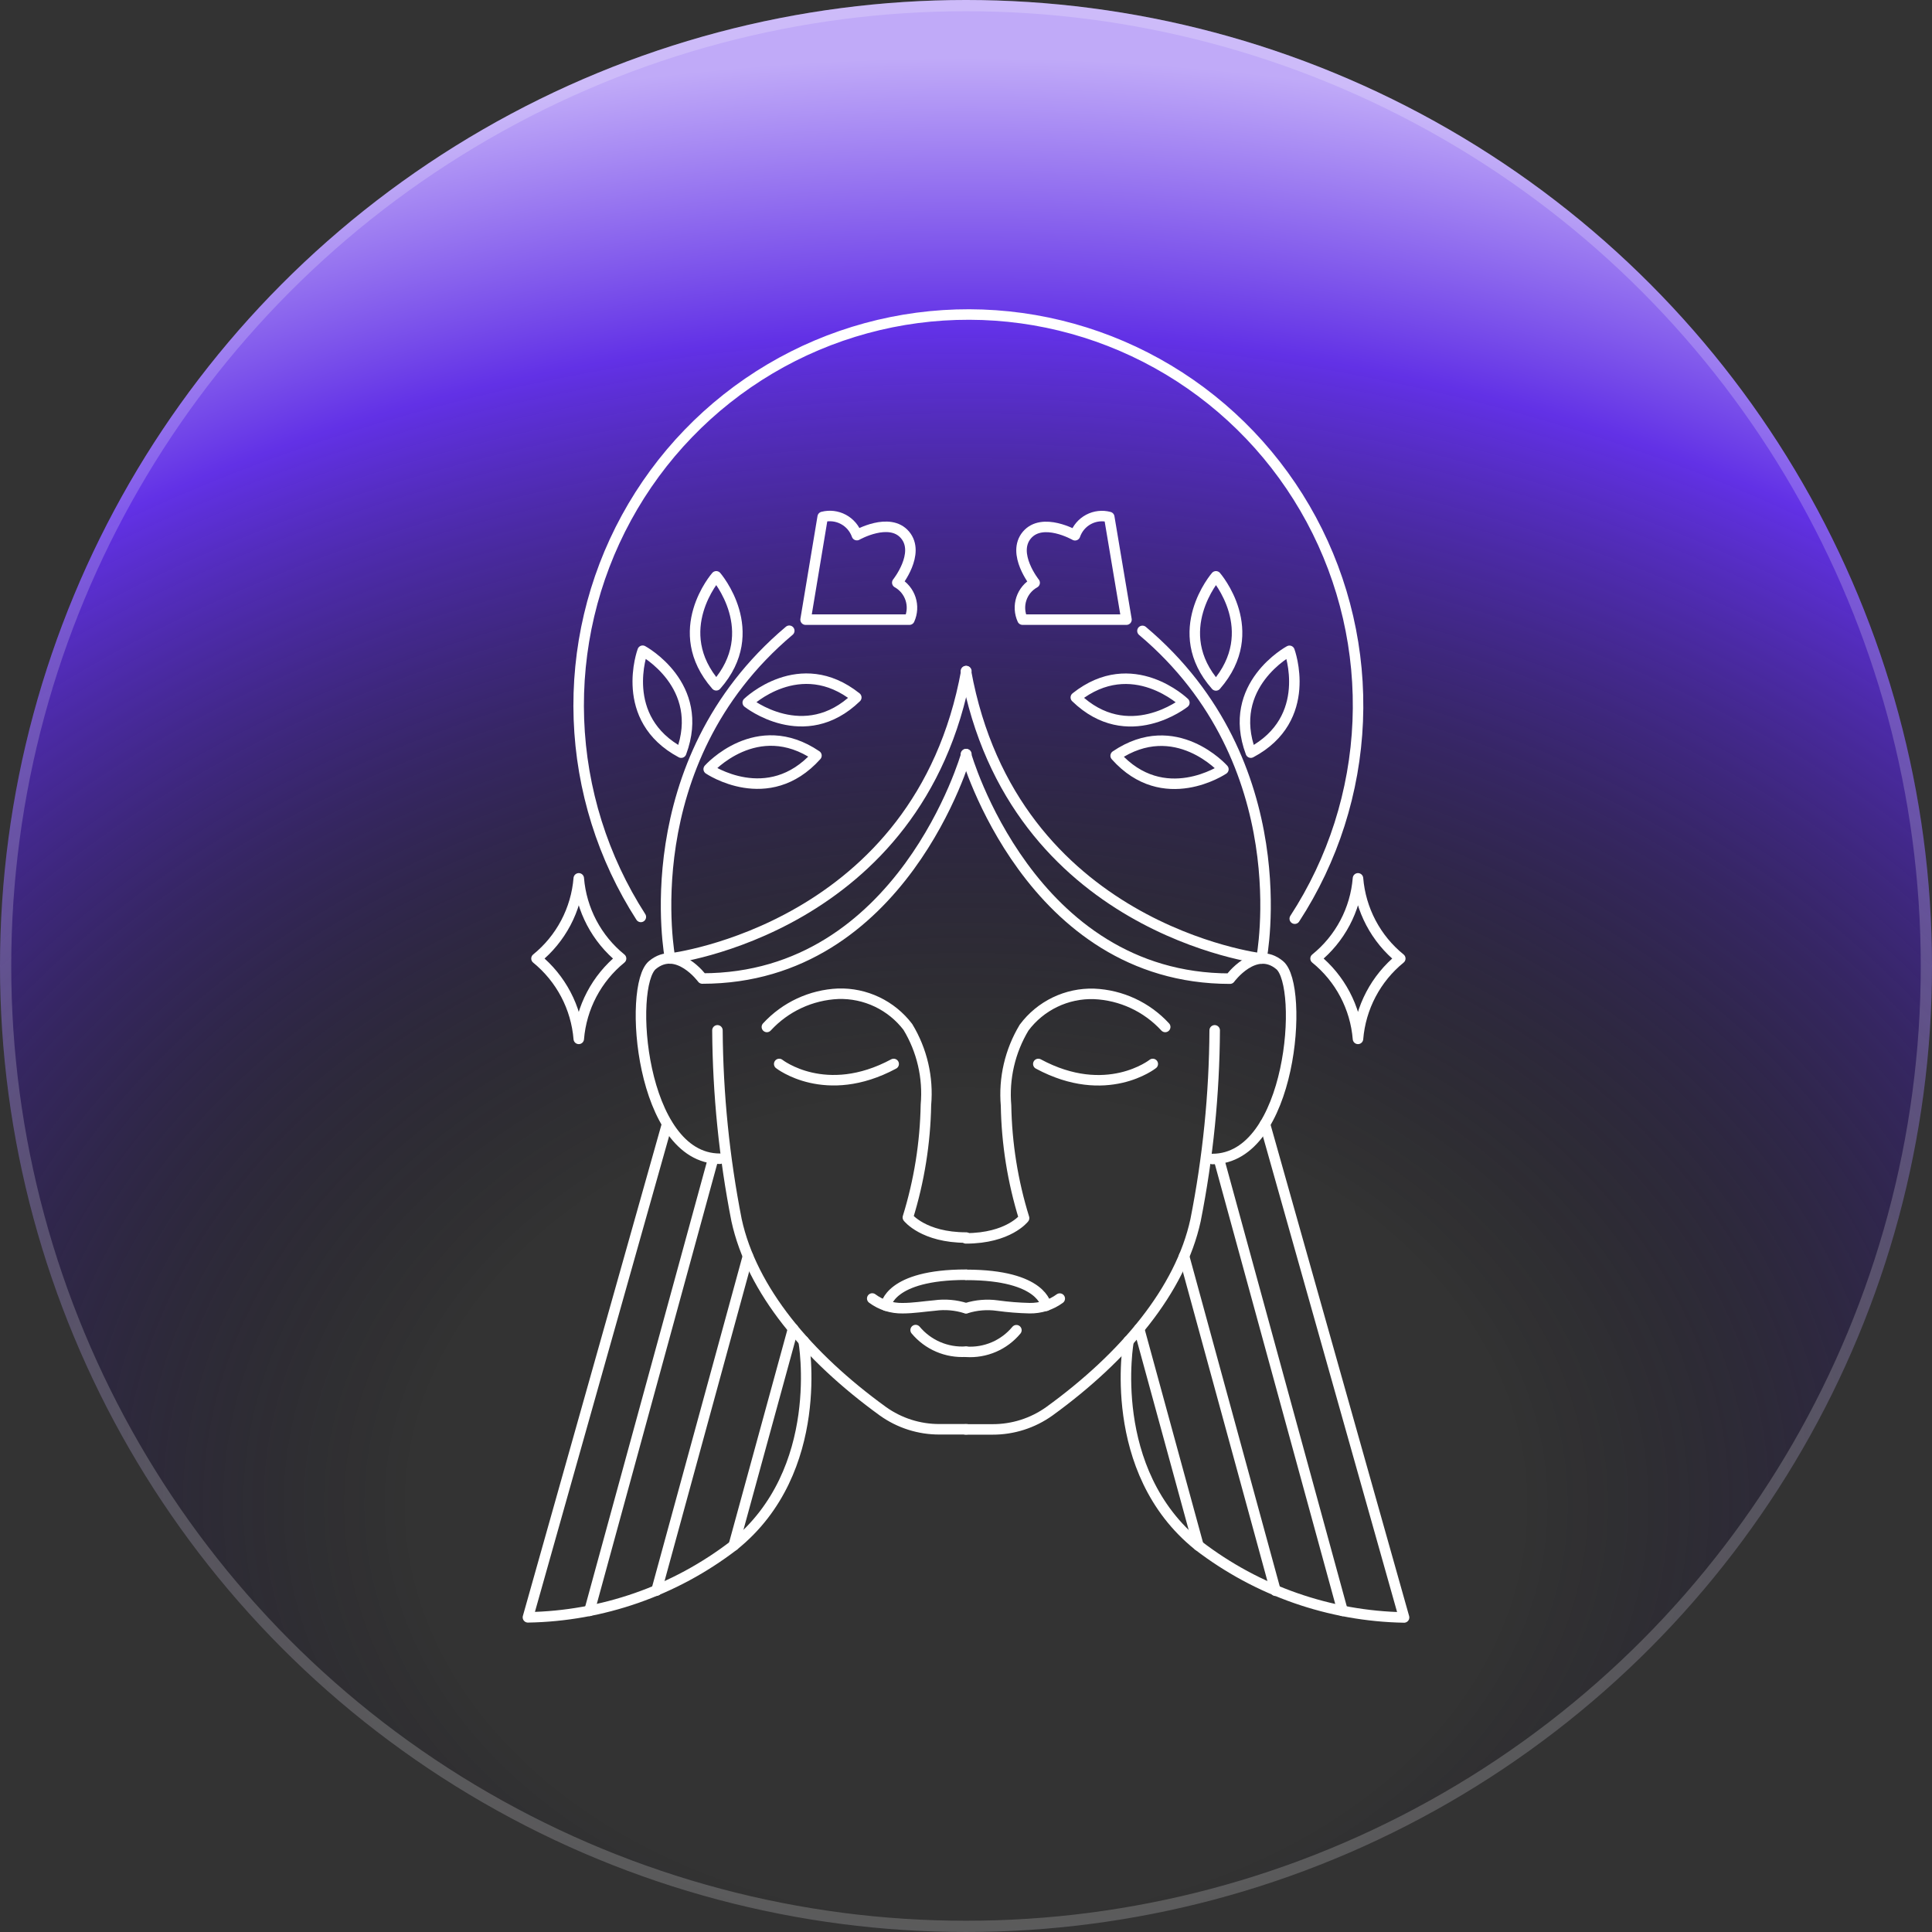<svg width="172" height="172" viewBox="0 0 172 172" fill="none" xmlns="http://www.w3.org/2000/svg">
<rect x="0" y="0" width="172" height="172" fill="#333333" stroke="none"/>
<circle cx="86" cy="86" r="86" fill="url(#paint0_radial_1596_693601)"/>
<circle cx="86" cy="86" r="85.5" stroke="white" stroke-opacity="0.2"/>
<path d="M86.032 67.139C86.032 67.139 80.362 87.114 62.523 87.114C62.523 87.114 60.305 84.085 58.087 85.912C55.869 87.739 56.984 103.159 64.082 103.159" stroke="white" stroke-width="0.935" stroke-linecap="round" stroke-linejoin="round"/>
<path d="M63.871 91.728C63.909 97.402 64.479 103.06 65.573 108.627C66.928 114.853 71.891 120.778 78.593 125.633C80.068 126.691 81.839 127.255 83.652 127.244H86.05" stroke="white" stroke-width="0.935" stroke-linecap="round" stroke-linejoin="round"/>
<path d="M71.54 119.372C71.54 119.372 73.626 130.922 65.319 137.592C60.052 141.634 53.631 143.875 47 143.986L59.384 100.082" stroke="white" stroke-width="0.935" stroke-linecap="round" stroke-linejoin="round"/>
<path d="M63.47 103.232L52.477 143.411" stroke="white" stroke-width="0.935" stroke-linecap="round" stroke-linejoin="round"/>
<path d="M66.585 111.838L58.445 141.608" stroke="white" stroke-width="0.935" stroke-linecap="round" stroke-linejoin="round"/>
<path d="M70.607 118.289L65.32 137.591" stroke="white" stroke-width="0.935" stroke-linecap="round" stroke-linejoin="round"/>
<path d="M77.652 115.6C78.431 116.179 79.38 116.483 80.35 116.465C81.309 116.465 82.256 116.309 83.215 116.225C84.144 116.099 85.09 116.181 85.984 116.465" stroke="white" stroke-width="0.935" stroke-linecap="round" stroke-linejoin="round"/>
<path d="M78.871 116.237C78.871 116.237 79.159 113.484 85.992 113.484" stroke="white" stroke-width="0.935" stroke-linecap="round" stroke-linejoin="round"/>
<path d="M81.516 118.412C82.059 119.061 82.746 119.574 83.523 119.908C84.3 120.242 85.144 120.388 85.987 120.335" stroke="white" stroke-width="0.935" stroke-linecap="round" stroke-linejoin="round"/>
<path d="M68.273 91.427C69.918 89.638 72.203 88.575 74.627 88.47C75.82 88.434 77.005 88.684 78.083 89.198C79.16 89.712 80.101 90.476 80.825 91.427C82.086 93.507 82.649 95.937 82.432 98.362C82.372 101.762 81.831 105.137 80.825 108.385C80.825 108.385 82.216 110.176 86.016 110.176" stroke="white" stroke-width="0.935" stroke-linecap="round" stroke-linejoin="round"/>
<path d="M69.371 94.721C69.371 94.721 73.495 97.978 79.561 94.721" stroke="white" stroke-width="0.935" stroke-linecap="round" stroke-linejoin="round"/>
<path d="M86.031 59.748C81.847 82.704 59.656 85.336 59.656 85.336C59.656 85.336 56.275 67.945 70.266 56.154" stroke="white" stroke-width="0.935" stroke-linecap="round" stroke-linejoin="round"/>
<path d="M60.643 67.006C62.885 60.996 57.214 57.932 57.214 57.932C57.214 57.932 54.973 63.977 60.643 67.006Z" stroke="white" stroke-width="0.935" stroke-linecap="round" stroke-linejoin="round"/>
<path d="M63.765 61.01C67.997 56.202 63.765 51.31 63.765 51.31C63.765 51.31 59.521 56.154 63.765 61.01Z" stroke="white" stroke-width="0.935" stroke-linecap="round" stroke-linejoin="round"/>
<path d="M72.685 67.269C67.374 63.663 63.094 68.471 63.094 68.471C63.094 68.471 68.381 72.064 72.685 67.269Z" stroke="white" stroke-width="0.935" stroke-linecap="round" stroke-linejoin="round"/>
<path d="M76.233 62.093C71.198 58.079 66.57 62.55 66.57 62.55C66.57 62.55 71.606 66.564 76.233 62.093Z" stroke="white" stroke-width="0.935" stroke-linecap="round" stroke-linejoin="round"/>
<path d="M80.578 47.629C81.957 49.276 79.883 51.872 79.883 51.872C80.442 52.185 80.863 52.698 81.063 53.308C81.263 53.918 81.227 54.581 80.962 55.165H71.719L73.241 46.019C73.859 45.859 74.515 45.937 75.078 46.237C75.642 46.537 76.073 47.038 76.286 47.641C76.286 47.641 79.2 45.983 80.578 47.629Z" stroke="white" stroke-width="0.935" stroke-linecap="round" stroke-linejoin="round"/>
<path d="M85.992 67.139C85.992 67.139 91.651 87.126 109.502 87.126C109.502 87.126 111.72 84.085 113.925 85.924C116.131 87.763 115.04 103.183 107.931 103.183" stroke="white" stroke-width="0.935" stroke-linecap="round" stroke-linejoin="round"/>
<path d="M108.14 91.728C108.109 97.403 107.539 103.061 106.437 108.627C105.083 114.853 100.119 120.79 93.418 125.645C91.941 126.699 90.171 127.263 88.359 127.256H85.961" stroke="white" stroke-width="0.935" stroke-linecap="round" stroke-linejoin="round"/>
<path d="M100.472 119.384C100.472 119.384 98.386 130.934 106.682 137.592C111.949 141.635 118.368 143.879 125 143.998L112.616 100.082" stroke="white" stroke-width="0.935" stroke-linecap="round" stroke-linejoin="round"/>
<path d="M108.531 103.244L119.525 143.411" stroke="white" stroke-width="0.935" stroke-linecap="round" stroke-linejoin="round"/>
<path d="M105.414 111.838L113.554 141.62" stroke="white" stroke-width="0.935" stroke-linecap="round" stroke-linejoin="round"/>
<path d="M101.414 118.305L106.689 137.595" stroke="white" stroke-width="0.935" stroke-linecap="round" stroke-linejoin="round"/>
<path d="M94.347 115.609C93.569 116.18 92.626 116.479 91.662 116.463C90.703 116.441 89.747 116.365 88.797 116.234C87.868 116.104 86.922 116.182 86.027 116.463" stroke="white" stroke-width="0.935" stroke-linecap="round" stroke-linejoin="round"/>
<path d="M93.136 116.25C93.136 116.25 92.849 113.498 86.027 113.498" stroke="white" stroke-width="0.935" stroke-linecap="round" stroke-linejoin="round"/>
<path d="M90.487 118.424C89.947 119.074 89.262 119.587 88.487 119.921C87.712 120.255 86.869 120.401 86.027 120.347" stroke="white" stroke-width="0.935" stroke-linecap="round" stroke-linejoin="round"/>
<path d="M103.735 91.427C102.093 89.642 99.813 88.583 97.393 88.482C96.192 88.445 94.999 88.698 93.916 89.222C92.833 89.745 91.891 90.522 91.171 91.487C89.918 93.57 89.355 95.998 89.565 98.422C89.623 101.822 90.164 105.197 91.171 108.445C91.171 108.445 89.793 110.248 85.992 110.248" stroke="white" stroke-width="0.935" stroke-linecap="round" stroke-linejoin="round"/>
<path d="M102.628 94.721C102.628 94.721 98.504 97.99 92.438 94.721" stroke="white" stroke-width="0.935" stroke-linecap="round" stroke-linejoin="round"/>
<path d="M85.992 59.748C90.176 82.715 112.307 85.335 112.307 85.335C112.307 85.335 115.7 67.956 101.709 56.166" stroke="white" stroke-width="0.935" stroke-linecap="round" stroke-linejoin="round"/>
<path d="M111.356 67.004C109.114 60.994 114.796 57.941 114.796 57.941C114.796 57.941 117.038 63.987 111.356 67.004Z" stroke="white" stroke-width="0.935" stroke-linecap="round" stroke-linejoin="round"/>
<path d="M108.253 61.022C104.009 56.214 108.253 51.31 108.253 51.31C108.253 51.31 112.485 56.166 108.253 61.022Z" stroke="white" stroke-width="0.935" stroke-linecap="round" stroke-linejoin="round"/>
<path d="M99.324 67.282C104.647 63.677 108.915 68.484 108.915 68.484C108.915 68.484 103.604 72.078 99.324 67.282Z" stroke="white" stroke-width="0.935" stroke-linecap="round" stroke-linejoin="round"/>
<path d="M95.777 62.091C100.813 58.088 105.44 62.559 105.44 62.559C105.44 62.559 100.405 66.574 95.777 62.091Z" stroke="white" stroke-width="0.935" stroke-linecap="round" stroke-linejoin="round"/>
<path d="M91.416 47.64C90.037 49.287 92.111 51.883 92.111 51.883C91.551 52.192 91.128 52.702 90.928 53.31C90.728 53.919 90.765 54.581 91.032 55.164H100.287L98.753 46.029C98.135 45.864 97.477 45.939 96.912 46.24C96.347 46.541 95.916 47.046 95.707 47.652C95.707 47.652 92.806 45.993 91.416 47.64Z" stroke="white" stroke-width="0.935" stroke-linecap="round" stroke-linejoin="round"/>
<path d="M57.052 81.631C53.669 76.371 51.764 70.294 51.538 64.04C51.313 57.786 52.774 51.586 55.769 46.095C58.764 40.604 63.181 36.025 68.555 32.84C73.929 29.655 80.061 27.983 86.303 28C92.546 28.017 98.668 29.722 104.025 32.935C109.382 36.149 113.775 40.752 116.74 46.259C119.706 51.766 121.134 57.973 120.875 64.226C120.616 70.479 118.679 76.546 115.268 81.787" stroke="white" stroke-width="0.935" stroke-linecap="round" stroke-linejoin="round"/>
<path d="M55.291 85.336C54.214 86.212 53.325 87.297 52.678 88.526C52.031 89.755 51.639 91.103 51.526 92.487C51.413 91.103 51.021 89.755 50.374 88.526C49.727 87.297 48.838 86.212 47.762 85.336C48.839 84.464 49.727 83.381 50.375 82.154C51.022 80.927 51.413 79.581 51.526 78.197C51.639 79.581 52.031 80.927 52.678 82.154C53.325 83.381 54.214 84.464 55.291 85.336Z" stroke="white" stroke-width="0.935" stroke-linecap="round" stroke-linejoin="round"/>
<path d="M124.662 85.336C123.585 86.212 122.696 87.297 122.05 88.526C121.403 89.755 121.011 91.103 120.897 92.487C120.784 91.101 120.39 89.753 119.741 88.524C119.092 87.294 118.201 86.21 117.121 85.336C118.201 84.465 119.092 83.383 119.741 82.156C120.391 80.929 120.784 79.582 120.897 78.197C121.01 79.581 121.402 80.927 122.049 82.154C122.696 83.381 123.585 84.464 124.662 85.336Z" stroke="white" stroke-width="0.935" stroke-linecap="round" stroke-linejoin="round"/>
<defs>
<radialGradient id="paint0_radial_1596_693601" cx="0" cy="0" r="1" gradientUnits="userSpaceOnUse" gradientTransform="translate(86 134.068) rotate(-90) scale(129.123 171.46)">
<stop offset="0.283" stop-color="#040215" stop-opacity="0"/>
<stop offset="0.811" stop-color="#6231E6"/>
<stop offset="1" stop-color="#C0AAF8"/>
</radialGradient>
</defs>
</svg>
